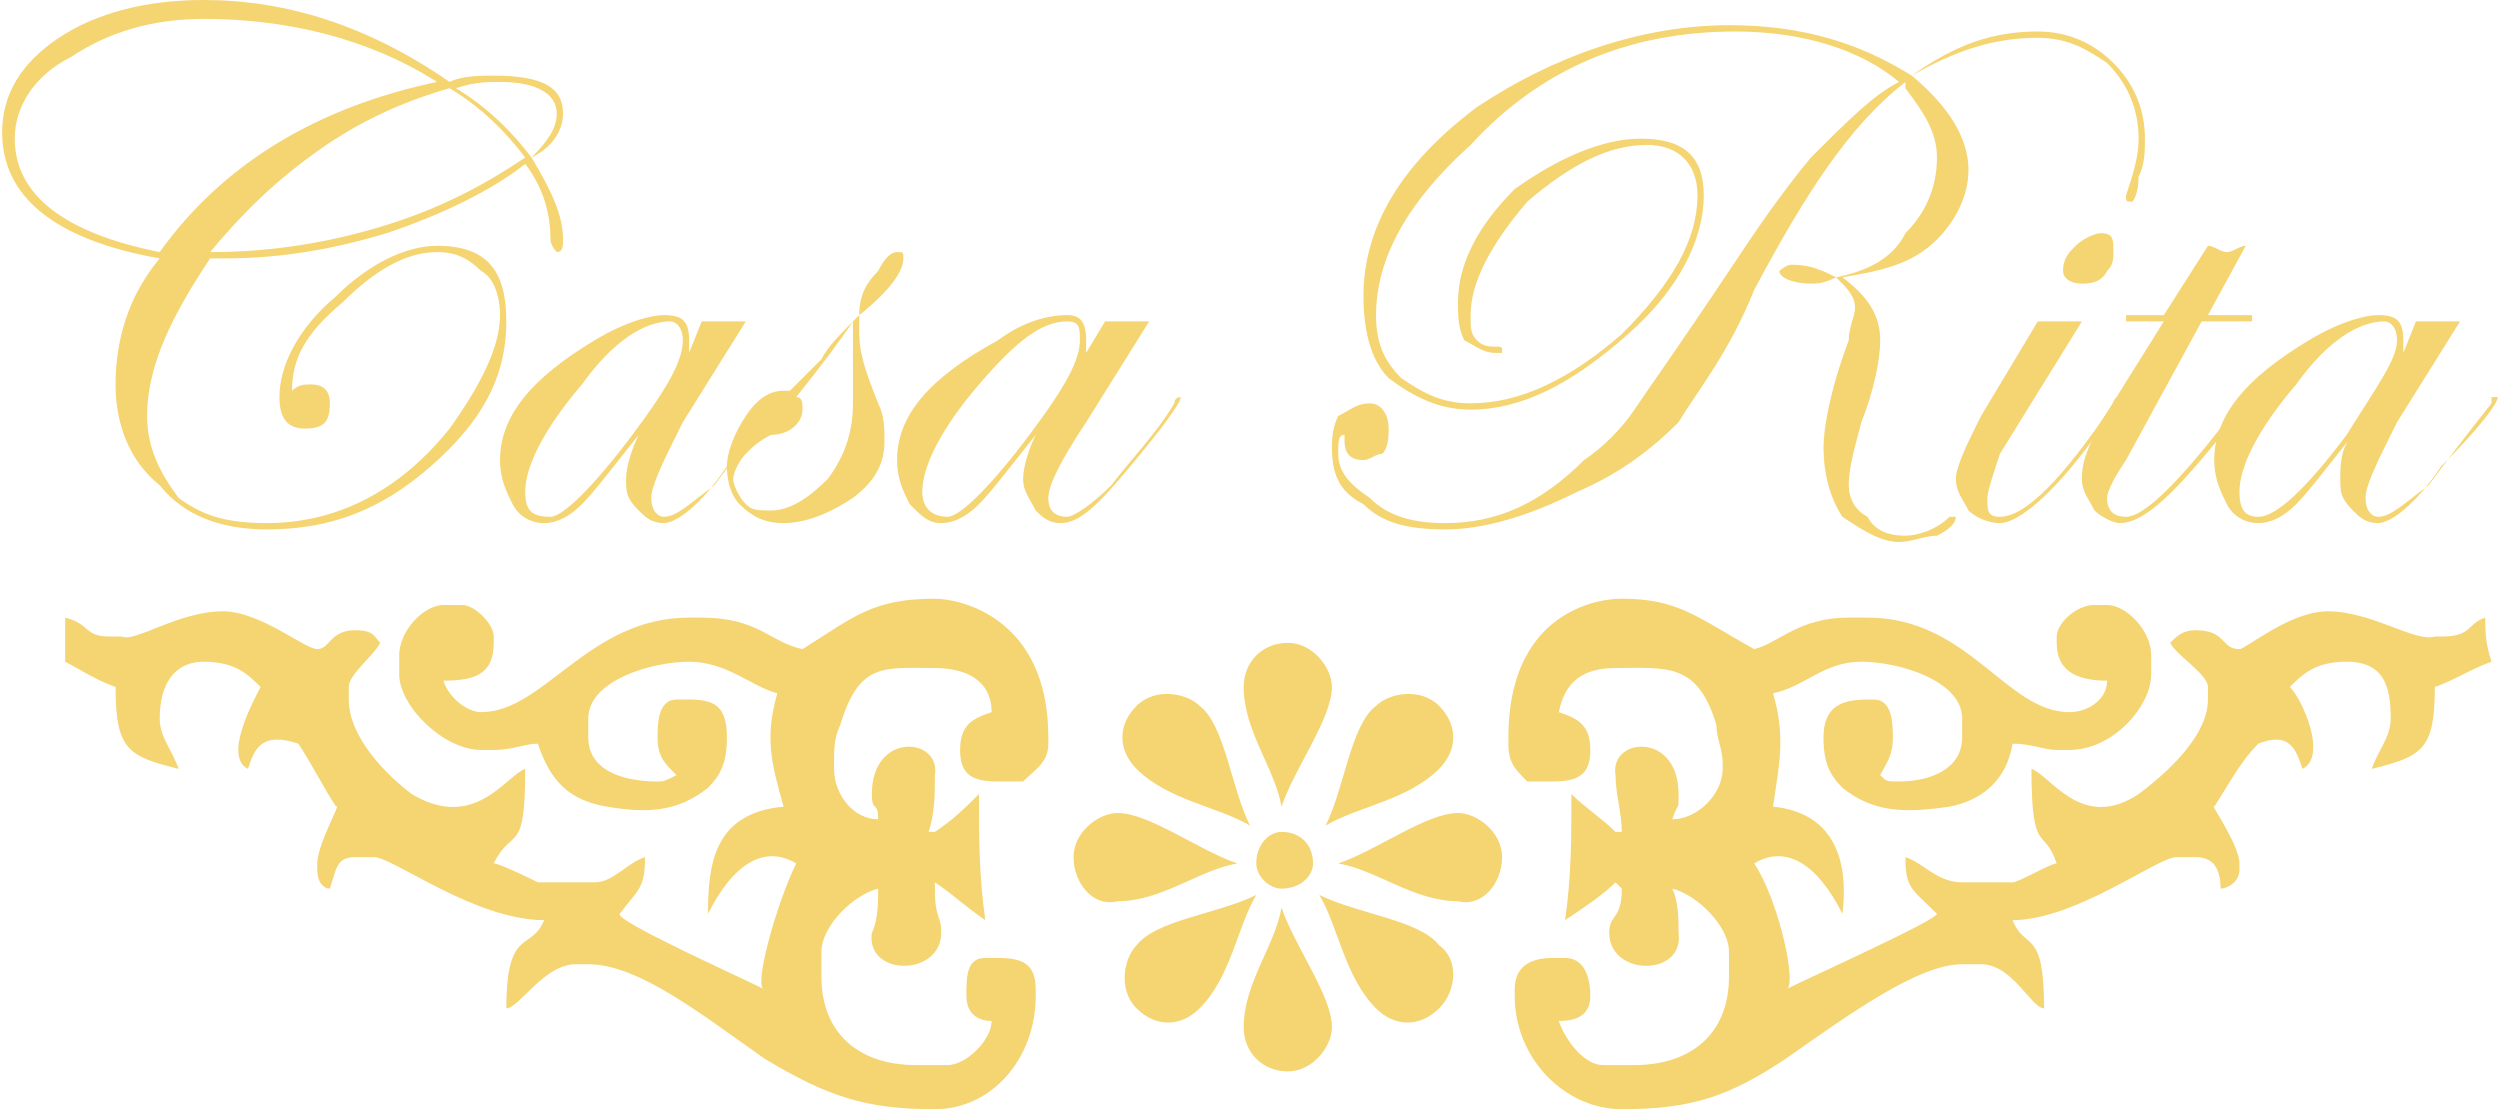 <?xml version="1.0" encoding="UTF-8"?>
<!DOCTYPE svg PUBLIC "-//W3C//DTD SVG 1.1//EN" "http://www.w3.org/Graphics/SVG/1.1/DTD/svg11.dtd">
<!-- Creator: CorelDRAW X6 -->
<svg xmlns="http://www.w3.org/2000/svg" xml:space="preserve" width="728px" height="323px" version="1.1" style="shape-rendering:geometricPrecision; text-rendering:geometricPrecision; image-rendering:optimizeQuality; fill-rule:evenodd; clip-rule:evenodd"
viewBox="0 0 396 176"
 xmlns:xlink="http://www.w3.org/1999/xlink">
 <defs>
  <style type="text/css">
   <![CDATA[
    .fil1 {fill:#F5D472}
    .fil0 {fill:#F5D472;fill-rule:nonzero}
   ]]>
  </style>
 </defs>
 <g id="Capa_x0020_1">
  <g id="_222888032">
   <path class="fil0" d="M89 18c0,2 -1,5 -5,7 3,5 5,9 5,13 0,1 0,2 -1,2 0,0 -1,-1 -1,-2 0,-4 -1,-8 -4,-12 -5,4 -13,8 -22,11 -10,3 -18,4 -26,4 -1,0 -2,0 -2,0 -6,9 -10,17 -10,25 0,5 2,9 5,13 4,3 8,4 14,4 11,0 21,-5 29,-15 5,-7 8,-13 8,-18 0,-3 -1,-6 -3,-7 -2,-2 -4,-3 -7,-3 -5,0 -10,3 -15,8 -6,5 -8,9 -8,14 0,0 0,0 0,0 0,0 0,0 0,0 1,-1 2,-1 3,-1 2,0 3,1 3,3 0,3 -1,4 -4,4 -3,0 -4,-2 -4,-5 0,-5 3,-11 9,-16 5,-5 11,-8 16,-8 8,0 11,4 11,12 0,9 -4,16 -12,23 -8,7 -16,10 -26,10 -7,0 -13,-2 -17,-7 -5,-4 -7,-10 -7,-16 0,-7 2,-14 7,-20 -17,-3 -25,-10 -25,-20 0,-6 3,-11 9,-15 6,-4 14,-6 23,-6 13,0 26,4 39,13 2,-1 5,-1 7,-1 8,0 11,2 11,6zm-1 0c0,-3 -3,-5 -9,-5 -2,0 -4,0 -7,1 5,3 9,7 12,11 3,-3 4,-5 4,-7zm-5 7c-3,-4 -7,-8 -12,-11 -7,2 -14,5 -21,10 -7,5 -12,10 -17,16 8,0 17,-1 27,-4 10,-3 17,-7 23,-11zm-14 -12c-11,-7 -24,-10 -37,-10 -8,0 -15,2 -21,6 -6,3 -9,8 -9,13 0,9 8,15 23,18 10,-14 25,-23 44,-27z"/>
   <path id="1" class="fil0" d="M124 63c0,1 -3,5 -9,11 -4,6 -8,9 -10,9 -2,0 -3,-1 -4,-2 -2,-2 -2,-3 -2,-5 0,-2 1,-5 2,-7 -4,5 -7,9 -9,11 -2,2 -4,3 -6,3 -2,0 -4,-1 -5,-3 -1,-2 -2,-4 -2,-7 0,-7 5,-13 15,-19 5,-3 9,-4 11,-4 3,0 4,1 4,4 0,0 0,1 0,2l2 -5c2,0 3,0 3,0 2,0 3,0 4,0l-10 16c-3,6 -5,10 -5,12 0,2 1,3 2,3 2,0 4,-2 8,-5 3,-4 6,-8 10,-13 0,-1 0,-1 0,-1 1,0 1,0 1,0zm-16 -9c0,-2 -1,-3 -2,-3 -4,0 -9,3 -14,10 -6,7 -9,13 -9,17 0,3 1,4 4,4 2,0 7,-5 13,-13 6,-8 8,-12 8,-15z"/>
   <path id="2" class="fil0" d="M143 41c0,2 -2,5 -7,9 0,1 0,2 0,3 0,3 1,6 3,11 1,2 1,4 1,6 0,3 -1,6 -5,9 -3,2 -7,4 -11,4 -3,0 -5,-1 -7,-3 -1,-1 -2,-3 -2,-6 0,-2 1,-5 3,-8 2,-3 4,-4 6,-4 1,0 1,0 1,0l5 -5c1,-2 3,-4 6,-7 0,-3 1,-5 3,-7 1,-2 2,-3 3,-3 1,0 1,0 1,1zm-8 23c0,-1 0,-3 0,-4 0,-1 0,-2 0,-5 0,-1 0,-3 0,-4 -2,3 -5,7 -9,12 1,0 1,1 1,2 0,2 -2,4 -5,4 -2,1 -3,2 -4,3 -1,1 -2,3 -2,4 0,1 1,3 2,4 1,1 2,1 4,1 3,0 6,-2 9,-5 3,-4 4,-8 4,-12z"/>
   <path id="3" class="fil0" d="M187 63c0,1 -3,5 -8,11 -5,6 -8,9 -11,9 -2,0 -3,-1 -4,-2 -1,-2 -2,-3 -2,-5 0,-2 1,-5 2,-7 -4,5 -7,9 -9,11 -2,2 -4,3 -6,3 -2,0 -3,-1 -5,-3 -1,-2 -2,-4 -2,-7 0,-7 5,-13 16,-19 4,-3 8,-4 11,-4 2,0 3,1 3,4 0,0 0,1 0,2l3 -5c1,0 2,0 3,0 1,0 2,0 4,0l-10 16c-4,6 -6,10 -6,12 0,2 1,3 3,3 1,0 4,-2 7,-5 3,-4 7,-8 10,-13 0,-1 1,-1 1,-1 0,0 0,0 0,0zm-16 -9c0,-2 0,-3 -2,-3 -4,0 -8,3 -14,10 -6,7 -9,13 -9,17 0,3 2,4 4,4 2,0 7,-5 13,-13 6,-8 8,-12 8,-15z"/>
   <path id="4" class="fil0" d="M340 22c0,2 0,4 -1,6 0,3 -1,4 -1,4 -1,0 -1,0 -1,-1 0,0 0,0 0,0 1,-3 2,-6 2,-9 0,-5 -2,-9 -5,-12 -3,-2 -6,-4 -11,-4 -7,0 -13,2 -20,6 6,5 9,10 9,15 0,4 -2,8 -5,11 -4,4 -9,5 -15,6 4,3 6,6 6,10 0,3 -1,8 -3,13 -1,4 -2,7 -2,10 0,2 1,4 3,5 1,2 3,3 6,3 2,0 5,-1 7,-3 0,0 1,0 1,0 0,0 0,0 0,0 0,1 -1,2 -3,3 -2,0 -4,1 -6,1 -3,0 -6,-2 -9,-4 -2,-3 -3,-7 -3,-11 0,-3 1,-9 4,-17 0,-2 1,-4 1,-5 0,-2 -1,-3 -3,-5 -2,1 -3,1 -4,1 -3,0 -5,-1 -5,-2 0,0 1,-1 2,-1 3,0 5,1 7,2 5,-1 9,-3 11,-7 3,-3 5,-7 5,-12 0,-4 -2,-7 -5,-11l0 -1c-9,7 -16,18 -24,33 -4,10 -9,16 -12,21 -4,4 -9,8 -16,11 -8,4 -15,6 -21,6 -6,0 -10,-1 -13,-4 -4,-2 -5,-5 -5,-9 0,-1 0,-3 1,-5 2,-1 3,-2 5,-2 2,0 3,2 3,4 0,1 0,3 -1,4 -1,0 -2,1 -3,1 -2,0 -3,-1 -3,-3 0,-1 0,-1 0,-1 -1,0 -1,1 -1,3 0,3 2,5 5,7 3,3 7,4 12,4 8,0 15,-3 22,-10 3,-2 6,-5 8,-8 2,-3 7,-10 15,-22 4,-6 8,-12 13,-18 6,-6 10,-10 14,-12 -6,-5 -15,-8 -26,-8 -17,0 -31,6 -42,18 -10,9 -15,18 -15,27 0,4 1,7 4,10 3,2 6,4 11,4 8,0 16,-4 24,-11 8,-8 12,-15 12,-22 0,-5 -3,-8 -8,-8 -6,0 -12,3 -19,9 -6,7 -9,13 -9,18 0,2 0,3 1,4 1,1 2,1 3,1 1,0 1,0 1,1 0,0 0,0 -1,0 -2,0 -3,-1 -5,-2 -1,-2 -1,-4 -1,-6 0,-6 3,-12 9,-18 7,-5 14,-8 20,-8 7,0 10,3 10,9 0,7 -4,15 -12,22 -9,8 -17,12 -25,12 -5,0 -9,-2 -13,-5 -3,-3 -4,-8 -4,-13 0,-11 6,-21 18,-30 12,-8 26,-13 40,-13 12,0 21,3 29,8 7,-5 13,-7 20,-7 5,0 9,2 12,5 3,3 5,7 5,12z"/>
   <path id="5" class="fil0" d="M335 40c0,1 0,2 -1,3 -1,2 -3,2 -4,2 -2,0 -3,-1 -3,-2 0,-2 1,-3 2,-4 1,-1 3,-2 4,-2 2,0 2,1 2,3zm1 23c0,0 0,1 0,1l-3 4c-7,10 -13,15 -16,15 -2,0 -4,-1 -5,-2 -1,-2 -2,-3 -2,-5 0,-2 2,-6 4,-10l9 -15c1,0 2,0 3,0 1,0 3,0 4,0l-13 21c-1,3 -2,6 -2,7 0,2 0,3 2,3 4,0 10,-6 18,-18 0,-1 1,-1 1,-1 0,0 0,0 0,0z"/>
   <path id="6" class="fil0" d="M357 50l0 1 -8 0 -12 22c-2,3 -3,5 -3,6 0,2 1,3 3,3 3,0 9,-6 18,-18 0,-1 0,-1 0,-1 0,0 1,0 1,0 0,0 -1,1 -1,1l-2 4c-8,10 -13,15 -17,15 -1,0 -3,-1 -4,-2 -1,-2 -2,-3 -2,-5 0,-3 1,-5 3,-9l10 -16 -6 0 0 -1 6 0 7 -11c1,0 2,1 3,1 1,0 2,-1 3,-1l-6 11 7 0z"/>
   <path id="7" class="fil0" d="M396 63c0,1 -3,5 -9,11 -4,6 -8,9 -10,9 -2,0 -3,-1 -4,-2 -2,-2 -2,-3 -2,-5 0,-2 0,-5 2,-7 -4,5 -7,9 -9,11 -2,2 -4,3 -6,3 -2,0 -4,-1 -5,-3 -1,-2 -2,-4 -2,-7 0,-7 5,-13 15,-19 5,-3 9,-4 11,-4 3,0 4,1 4,4 0,0 0,1 0,2l2 -5c2,0 3,0 3,0 2,0 3,0 4,0l-10 16c-3,6 -5,10 -5,12 0,2 1,3 2,3 2,0 4,-2 8,-5 3,-4 6,-8 10,-13 0,-1 0,-1 0,-1 1,0 1,0 1,0zm-16 -9c0,-2 -1,-3 -2,-3 -4,0 -9,3 -14,10 -6,7 -9,13 -9,17 0,3 1,4 3,4 3,0 8,-5 14,-13 5,-8 8,-12 8,-15z"/>
   <path class="fil1" d="M242 124c2,0 2,0 4,0 4,0 6,-1 6,-5 0,0 0,0 0,0 0,-4 -2,-5 -5,-6 1,-5 4,-7 9,-7 8,0 13,-1 16,9 0,2 1,4 1,6 0,0 0,1 0,1 0,4 -4,8 -8,8 1,-3 1,-1 1,-4 0,-10 -11,-9 -10,-3 0,3 1,6 1,9 0,0 -1,0 -1,0 -2,-2 -5,-4 -7,-6 0,7 0,13 -1,20 3,-2 6,-4 8,-6 0,0 1,1 1,1 0,5 -2,4 -2,7 0,7 12,7 11,0 0,-2 0,-5 -1,-7 4,1 9,6 9,10 0,1 0,3 0,4 0,9 -6,14 -15,14 -2,0 -3,0 -5,0 -3,0 -6,-4 -7,-7 3,0 5,-1 5,-4 0,-3 -1,-6 -4,-6 -1,0 -1,0 -2,0 -3,0 -6,1 -6,5 0,0 0,1 0,1 0,10 8,18 17,18 11,0 17,-2 26,-8 10,-7 21,-15 28,-15 1,0 2,0 3,0 5,0 8,7 10,7 0,-13 -3,-9 -5,-14 10,0 23,-10 26,-10 1,0 2,0 3,0 3,0 4,2 4,5 1,0 3,-1 3,-3 0,0 0,-1 0,-1 0,-3 -5,-10 -4,-9 2,-3 4,-7 7,-10 5,-2 6,1 7,4 4,-2 0,-11 -2,-13 2,-2 4,-4 9,-4 6,0 7,4 7,9 0,3 -2,5 -3,8 8,-2 10,-3 10,-13 3,-1 6,-3 9,-4 -1,-3 -1,-5 -1,-7 -3,1 -2,3 -7,3 0,0 -1,0 -1,0 -3,1 -10,-4 -17,-4 -6,0 -13,6 -14,6 -3,0 -2,-3 -7,-3 -2,0 -3,1 -4,2 1,2 6,5 6,7 0,1 0,1 0,2 0,6 -7,12 -11,15 -9,6 -14,-3 -17,-4 0,14 2,9 4,15 -1,0 -6,3 -7,3 -2,0 -5,0 -8,0 -4,0 -6,-3 -9,-4 0,5 1,5 5,9 0,1 -20,10 -24,12 2,0 -1,-14 -5,-20 5,-3 10,0 14,8 1,-8 -1,-16 -11,-17 1,-7 2,-11 0,-18 5,-1 8,-5 14,-5 6,0 16,3 16,9 0,1 0,2 0,3 0,5 -5,7 -10,7 -2,0 -2,0 -3,-1 1,-2 2,-3 2,-6 0,-2 0,-6 -3,-6 0,0 -1,0 -1,0 -4,0 -7,1 -7,6 0,0 0,0 0,0 0,4 1,6 3,8 5,4 10,4 17,3 5,-1 9,-4 10,-10 3,0 5,1 7,1 1,0 1,0 2,0 7,0 13,-7 13,-12 0,-1 0,-2 0,-3 0,-4 -4,-8 -7,-8 -1,0 -2,0 -2,0 -3,0 -6,3 -6,5 0,1 0,1 0,1 0,5 4,6 8,6 0,3 -3,5 -6,5 -10,0 -16,-15 -32,-15 -1,0 -2,0 -3,0 -8,0 -11,4 -15,5 -9,-5 -12,-8 -21,-8 -5,0 -18,3 -18,22 0,0 0,1 0,1 0,3 1,4 3,6zm-39 4c2,-6 8,-14 8,-19 0,-3 -3,-7 -7,-7 -4,0 -7,3 -7,7 0,7 5,13 6,19zm0 16c2,6 8,14 8,19 0,3 -3,7 -7,7 -4,0 -7,-3 -7,-7 0,-7 5,-13 6,-19zm-7 -7c-6,-2 -14,-8 -19,-8 -3,0 -7,3 -7,7 0,4 3,8 7,7 7,0 13,-5 19,-6zm16 0c6,-2 14,-8 19,-8 3,0 7,3 7,7 0,4 -3,8 -7,7 -7,0 -13,-5 -19,-6zm-14 -6c-3,-6 -4,-16 -8,-19 -2,-2 -7,-3 -10,0 -3,3 -3,7 0,10 5,5 13,6 18,9zm11 11c6,3 16,4 19,8 3,2 3,7 0,10 -3,3 -7,3 -10,0 -5,-5 -6,-13 -9,-18zm-10 0c-6,3 -16,4 -19,8 -2,2 -3,7 0,10 3,3 7,3 10,0 5,-5 6,-13 9,-18zm11 -11c3,-6 4,-16 8,-19 2,-2 7,-3 10,0 3,3 3,7 0,10 -5,5 -13,6 -18,9zm-7 1c-2,0 -4,2 -4,5 0,2 2,4 4,4 3,0 5,-2 5,-4 0,-3 -2,-5 -5,-5zm-41 -8c-2,0 -2,0 -4,0 -4,0 -6,-1 -6,-5 0,0 0,0 0,0 0,-4 2,-5 5,-6 0,-5 -4,-7 -9,-7 -8,0 -12,-1 -15,9 -1,2 -1,4 -1,6 0,0 0,1 0,1 0,4 3,8 7,8 0,-3 -1,-1 -1,-4 0,-10 11,-9 10,-3 0,3 0,6 -1,9 1,0 1,0 1,0 3,-2 5,-4 7,-6 0,7 0,13 1,20 -3,-2 -5,-4 -8,-6 0,0 0,1 0,1 0,5 1,4 1,7 0,7 -12,7 -11,0 1,-2 1,-5 1,-7 -4,1 -9,6 -9,10 0,1 0,3 0,4 0,9 6,14 15,14 2,0 4,0 5,0 3,0 7,-4 7,-7 -2,0 -4,-1 -4,-4 0,-3 0,-6 3,-6 1,0 2,0 2,0 4,0 6,1 6,5 0,0 0,1 0,1 0,10 -7,18 -16,18 -11,0 -17,-2 -27,-8 -10,-7 -20,-15 -28,-15 -1,0 -2,0 -2,0 -5,0 -9,7 -11,7 0,-13 4,-9 6,-14 -11,0 -24,-10 -27,-10 -1,0 -2,0 -3,0 -3,0 -3,2 -4,5 -1,0 -2,-1 -2,-3 0,0 0,-1 0,-1 0,-3 4,-10 3,-9 -2,-3 -4,-7 -6,-10 -6,-2 -7,1 -8,4 -4,-2 1,-11 2,-13 -2,-2 -4,-4 -9,-4 -5,0 -7,4 -7,9 0,3 2,5 3,8 -8,-2 -10,-3 -10,-13 -3,-1 -6,-3 -8,-4 0,-3 0,-5 0,-7 4,1 3,3 7,3 1,0 1,0 2,0 2,1 9,-4 16,-4 6,0 13,6 15,6 2,0 2,-3 6,-3 3,0 3,1 4,2 -1,2 -5,5 -5,7 0,1 0,1 0,2 0,6 6,12 10,15 10,6 15,-3 18,-4 0,14 -2,9 -5,15 1,0 7,3 7,3 3,0 6,0 9,0 3,0 5,-3 8,-4 0,5 -1,5 -4,9 -1,1 19,10 23,12 -2,0 2,-14 5,-20 -5,-3 -10,0 -14,8 0,-8 1,-16 12,-17 -2,-7 -3,-11 -1,-18 -4,-1 -8,-5 -14,-5 -6,0 -16,3 -16,9 0,1 0,2 0,3 0,5 5,7 11,7 1,0 1,0 3,-1 -2,-2 -3,-3 -3,-6 0,-2 0,-6 3,-6 1,0 1,0 2,0 4,0 6,1 6,6 0,0 0,0 0,0 0,4 -1,6 -3,8 -5,4 -10,4 -16,3 -6,-1 -9,-4 -11,-10 -2,0 -4,1 -7,1 0,0 -1,0 -2,0 -6,0 -13,-7 -13,-12 0,-1 0,-2 0,-3 0,-4 4,-8 7,-8 1,0 2,0 3,0 2,0 5,3 5,5 0,1 0,1 0,1 0,5 -3,6 -8,6 1,3 4,5 6,5 10,0 17,-15 33,-15 0,0 1,0 2,0 9,0 11,4 16,5 8,-5 11,-8 21,-8 4,0 18,3 18,22 0,0 0,1 0,1 0,3 -2,4 -4,6z"/>
  </g>
 </g>
</svg>
